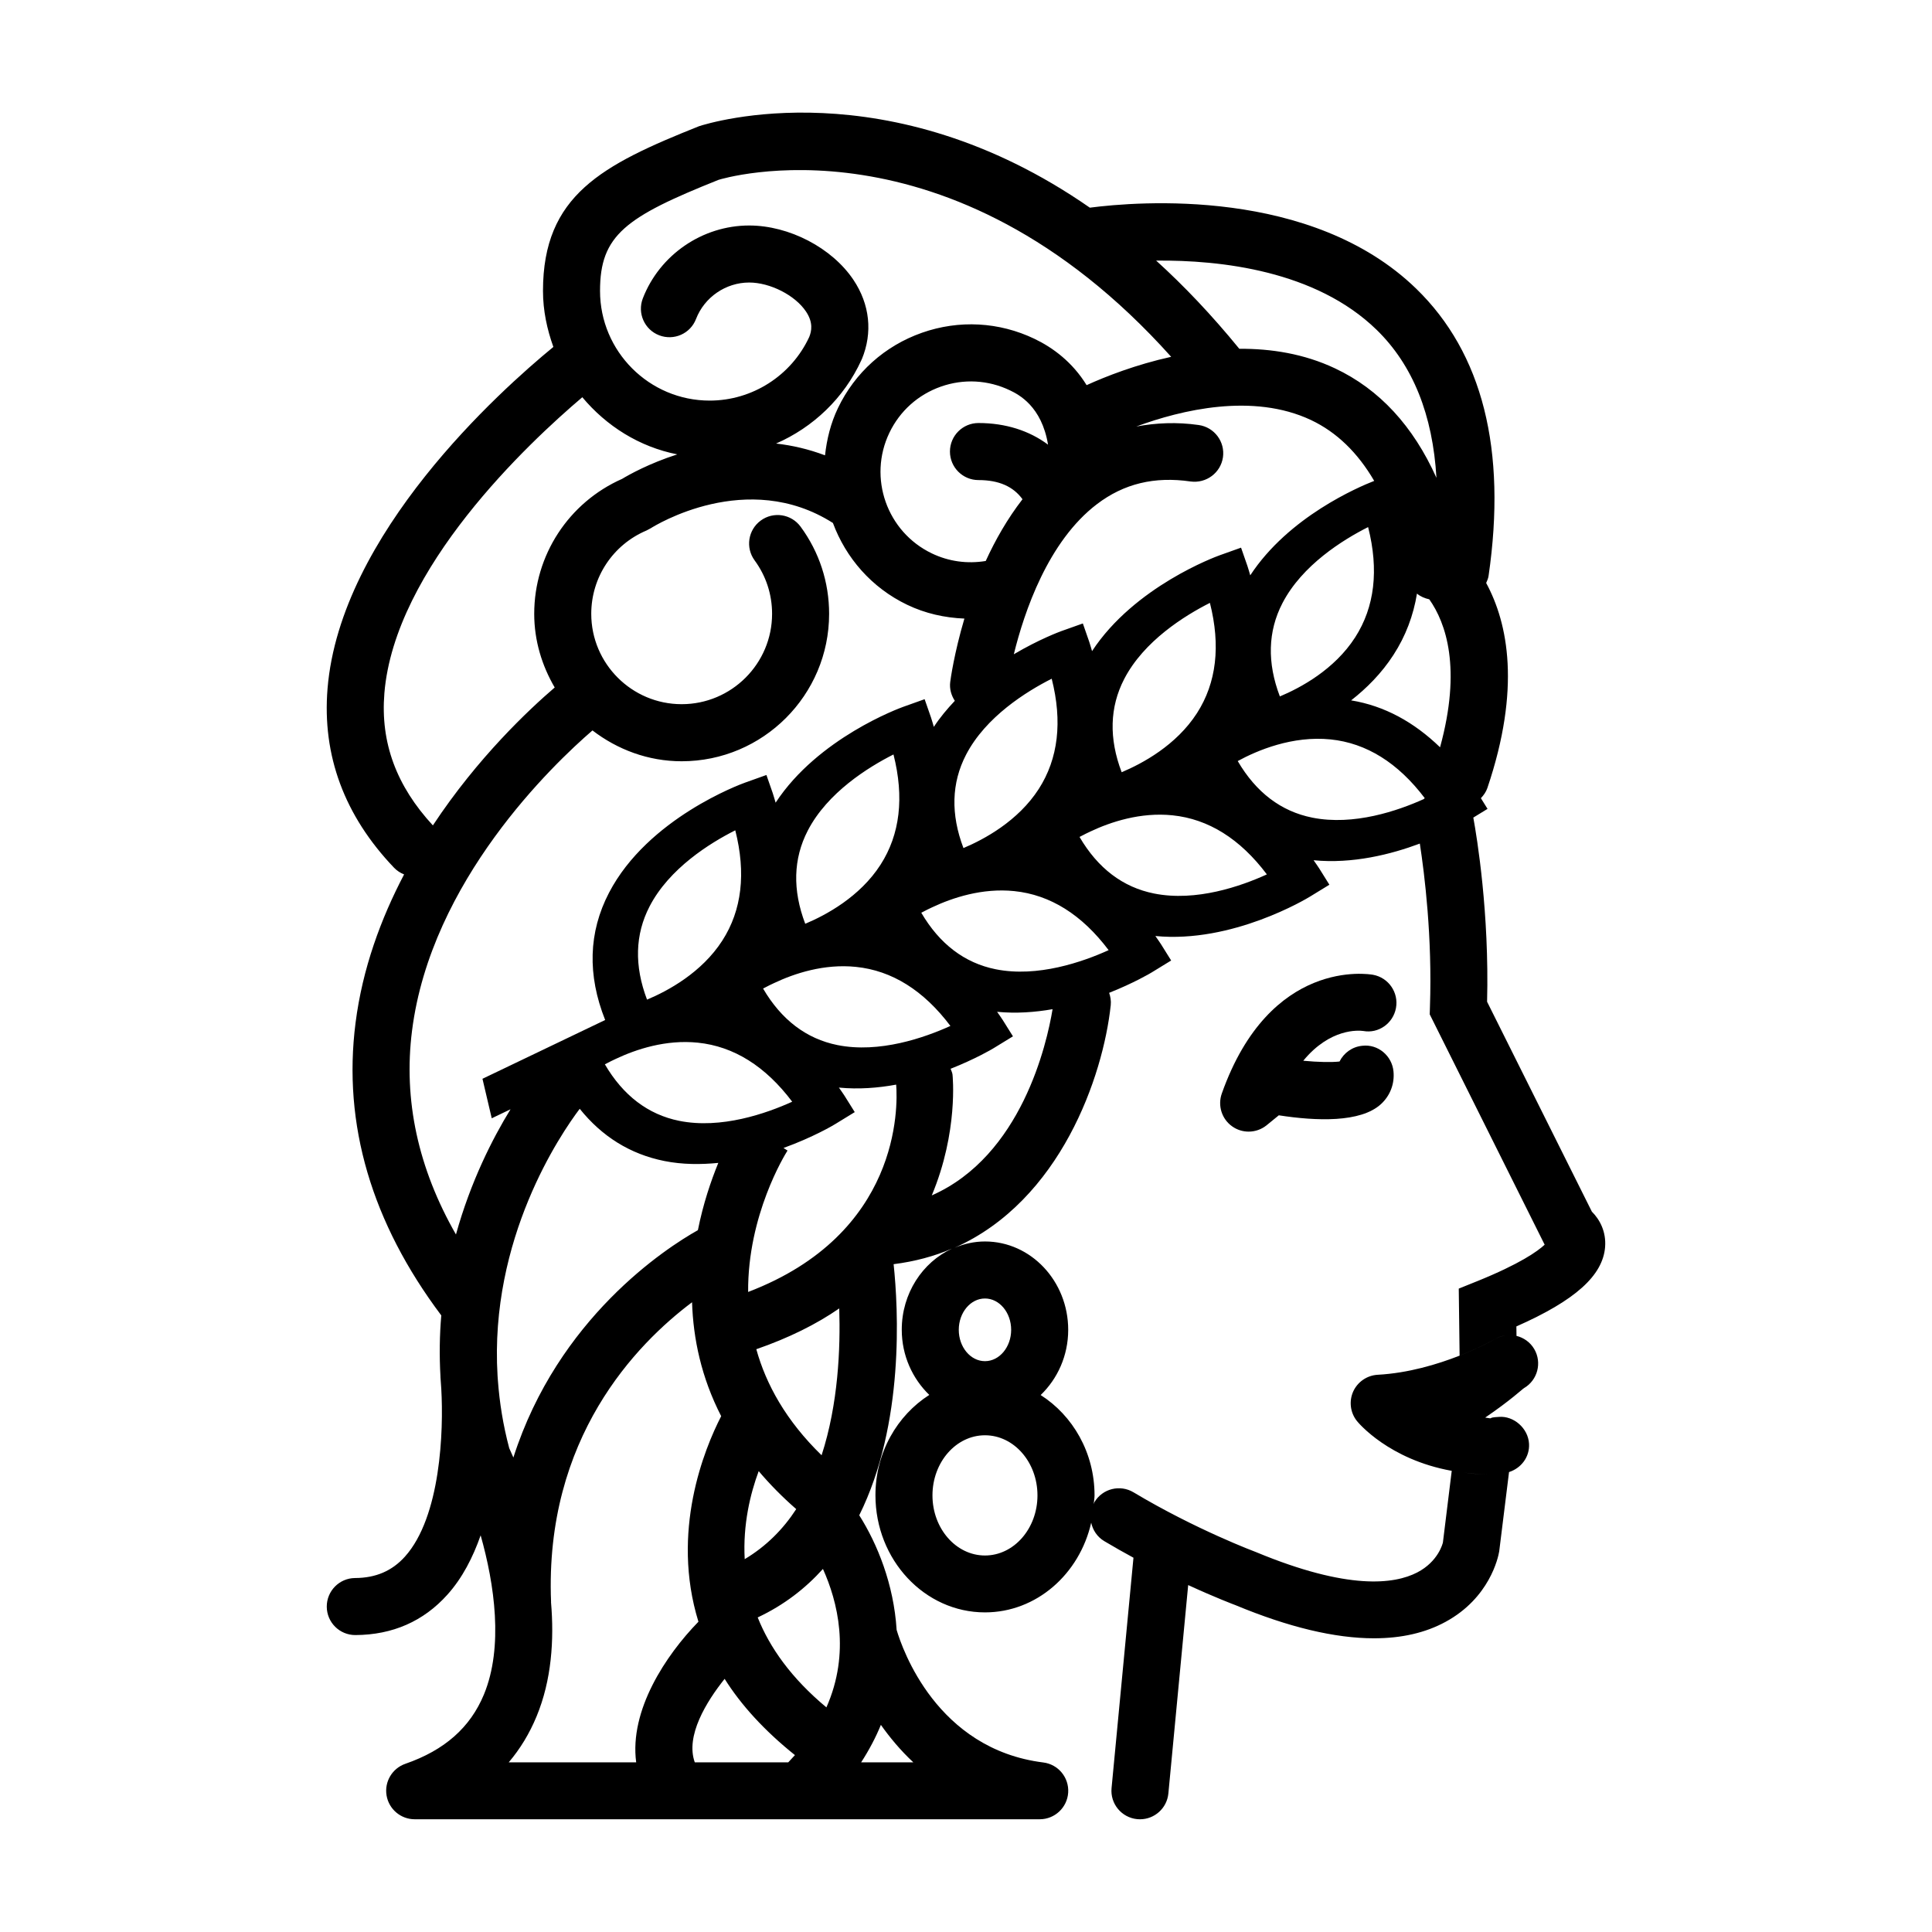 <?xml version="1.0" encoding="UTF-8"?>
<!-- Uploaded to: SVG Repo, www.svgrepo.com, Generator: SVG Repo Mixer Tools -->
<svg fill="#000000" width="800px" height="800px" version="1.1" viewBox="144 144 512 512" xmlns="http://www.w3.org/2000/svg">
 <g>
  <path d="m505.27 417.22c4.051 0.746 7.93-2.016 8.676-6.086 0.754-4.102-1.953-8.039-6.066-8.805-1.078-0.191-27.316-4.574-40.094 31.477-1.129 3.195 0 6.762 2.769 8.707 1.309 0.926 2.832 1.379 4.352 1.379 1.691 0 3.394-0.574 4.777-1.703l3.215-2.621c9.984 1.543 21.664 1.977 27.066-2.961 2.438-2.238 3.648-5.402 3.324-8.676-0.395-4.16-4.121-7.273-8.242-6.793-2.699 0.25-4.926 1.906-6.055 4.172-2.098 0.242-5.684 0.172-9.613-0.203 7.144-8.691 14.723-8.047 15.891-7.887z"/>
  <path d="m569.37 474.45c0.312-4.031-1.41-7.266-3.508-9.352l-27.77-55.629c0.605-23.488-2.672-43.469-3.648-48.801l3.769-2.309-1.762-2.832c0.727-0.766 1.359-1.641 1.723-2.711 8.918-26.371 5.473-43.609-0.324-54.32 0.262-0.605 0.543-1.211 0.637-1.883 4.856-33.434-1.594-59.047-19.195-76.125-27.73-26.883-73.738-23.105-86.473-21.453-53.395-37.121-100.71-22.52-103.55-21.594-25.746 10.27-41.371 18.32-41.371 43.648 0 5.238 1.078 10.188 2.75 14.852-14.148 11.609-56.477 49.535-59.844 90.516-1.461 17.746 4.465 33.727 17.625 47.5 0.777 0.805 1.684 1.391 2.66 1.773-6.137 11.699-11.023 24.898-12.867 39.359-3.438 26.902 4.281 52.949 22.723 77.508-0.453 5.199-0.535 10.641-0.211 16.262 0 0.02-0.012 0.039-0.012 0.059 0.012 0.059 0.012 0.16 0.02 0.223 0.059 0.977 0.121 1.945 0.203 2.934 0.637 11.105-0.133 33.875-9.633 44.445-3.406 3.789-7.727 5.652-13.199 5.672-4.172 0.02-7.535 3.426-7.516 7.598 0.02 4.16 3.394 7.516 7.559 7.516h0.039c9.844-0.051 18.047-3.648 24.375-10.711 3.969-4.414 6.769-9.906 8.805-15.719 3.668 12.957 6.086 29.555 0.875 42.168-3.629 8.766-10.438 14.781-20.828 18.379-3.488 1.211-5.594 4.766-4.977 8.402 0.613 3.629 3.769 6.297 7.457 6.297h165.63c3.988 0 7.297-3.102 7.547-7.082 0.25-3.988-2.641-7.477-6.602-7.969-28.234-3.535-37.371-30.086-38.863-35.137-0.754-12.133-5.141-22.844-9.906-30.371 12.043-24.273 10.348-54.844 9.109-66.543 5.633-0.715 10.793-2.106 15.469-4.121-7.82 3.606-13.312 11.871-13.312 21.484 0 6.863 2.852 12.988 7.297 17.281-8.504 5.422-14.27 15.254-14.27 26.59 0 17.121 13.02 31.043 29.031 31.043 13.652 0 25.059-10.168 28.145-23.77 0.422 1.965 1.594 3.769 3.465 4.887 2.629 1.57 5.211 3.023 7.738 4.394l-5.805 61.043c-0.395 4.16 2.648 7.84 6.812 8.242 0.242 0.02 0.484 0.031 0.727 0.031 3.848 0 7.144-2.934 7.516-6.84l5.25-55.227c7.273 3.344 12.281 5.231 12.504 5.309 14.098 5.863 26.379 8.797 36.738 8.797 7.297 0 13.633-1.449 18.973-4.363 11.668-6.348 13.926-17.008 14.207-18.652l2.609-21.039c3.203-1.027 5.492-3.981 5.301-7.488-0.23-4.172-4.109-7.445-7.961-7.133-3.656 0.18-0.848 0.645-3.656 0.18 6.731-4.574 9.844-7.559 10.289-7.809 3.598-2.106 4.816-6.742 2.711-10.34-1.066-1.824-2.793-3.023-4.707-3.496l-0.031-2.508c15.605-6.891 22.918-13.48 23.516-21.066zm-77.609-113.77c-8.262-1.652-14.895-6.68-19.75-14.992 5.168-2.82 14.48-6.769 24.617-5.734 9.5 0.977 17.863 6.207 24.938 15.547-0.09 0.09-0.172 0.172-0.25 0.262-6.844 3.086-18.539 7.125-29.555 4.918zm-138.87 250.36h-24.766c-2.527-7.023 3.102-16.113 7.91-22.129 4.312 6.871 10.469 13.672 18.633 20.211-0.566 0.637-1.172 1.281-1.777 1.918zm-7.828-77.176c2.883 3.406 6.168 6.769 9.945 10.066-3.445 5.309-7.949 9.855-13.652 13.262-0.504-9.168 1.473-17.312 3.707-23.328zm-65.012-3.606c-0.453-1.047-0.848-1.934-1.098-2.469-1.641-6.156-2.578-12.141-3.004-17.926-0.031-0.504-0.059-0.887-0.09-1.238-2.207-36.406 16.746-64.125 21.773-70.785 5.856 7.297 13.312 12.012 22.418 13.836 4.828 0.969 9.652 0.957 14.309 0.504-1.965 4.805-4.019 10.852-5.41 17.824-8.473 4.754-37.066 23.293-48.898 60.254zm48.871-109.94c9.543 0.977 17.938 6.238 25.02 15.648-6.82 3.094-18.824 7.316-29.957 5.066-8.23-1.664-14.844-6.699-19.688-14.973 0.516-0.281 1.09-0.574 1.684-0.867l1.23-0.586c5.375-2.535 13.234-5.156 21.711-4.289zm-12.777-36.113c5.219-10.086 16.02-16.797 22.711-20.164 2.883 11.375 1.742 21.18-3.426 29.211-5.481 8.535-14.488 13.371-19.961 15.66-3.406-8.969-3.184-17.262 0.676-24.707zm54.703 16.031c9.543 0.977 17.938 6.238 25.02 15.648-6.82 3.094-18.824 7.316-29.957 5.066-8.23-1.664-14.844-6.699-19.688-14.973 0.516-0.281 1.09-0.574 1.684-0.867l1.23-0.586c5.379-2.547 13.238-5.164 21.711-4.289zm-12.777-36.125c5.219-10.086 16.031-16.797 22.711-20.172 2.883 11.375 1.734 21.18-3.426 29.211-5.481 8.535-14.488 13.371-19.961 15.66-3.402-8.949-3.184-17.242 0.676-24.699zm-15.809 122.27c-0.152-20.332 9.715-36.336 10.438-37.473l-1.066-0.684c7.859-2.84 13.312-6.074 13.754-6.359l5.129-3.144-2.719-4.344c-0.473-0.754-0.988-1.43-1.48-2.156 5.211 0.504 10.359 0.102 15.176-0.785 0.461 5.945 1.086 39.57-39.23 54.945zm19.469 43.277c-9.43-9.168-14.723-18.793-17.301-28.102 8.637-2.992 15.961-6.641 21.977-10.812 0.34 10.539-0.254 25.332-4.676 38.914zm34.691-100.91c-0.07-0.555-0.332-1.008-0.504-1.512 6.539-2.578 10.992-5.199 11.395-5.453l5.129-3.144-2.719-4.344c-0.473-0.754-0.988-1.43-1.48-2.156 5.039 0.492 10.027 0.121 14.699-0.695-1.512 9.168-8.23 38.863-32.012 49.352 7.074-16.871 5.531-31.754 5.492-32.047zm11.414-27.891c-8.23-1.664-14.844-6.699-19.688-14.973 0.516-0.281 1.09-0.574 1.684-0.867l1.23-0.586c5.379-2.527 13.238-5.148 21.715-4.281 9.543 0.977 17.938 6.238 25.02 15.648-6.824 3.094-18.824 7.309-29.961 5.059zm-16.887-110.2c-11.922-5.715-16.969-20.051-11.254-31.961 2.762-5.773 7.617-10.117 13.652-12.242s12.523-1.773 18.309 0.996c2.297 1.109 8.395 4.18 10.086 14.391-4.938-3.688-11.215-5.734-18.438-5.734-4.172 0-7.559 3.387-7.559 7.559 0 4.172 3.387 7.559 7.559 7.559 5.441 0 9.238 1.723 11.668 5.078-3.981 5.148-7.195 10.781-9.742 16.363-4.879 0.805-9.797 0.141-14.281-2.008zm43.762-13.059c7.125-5.422 15.246-7.394 24.828-5.996 4.133 0.543 7.949-2.289 8.555-6.41 0.594-4.133-2.277-7.961-6.41-8.555-5.824-0.836-11.316-0.574-16.566 0.395 11.949-4.402 30.883-8.977 46.301-1.723 6.82 3.223 12.395 8.656 16.758 16.133-4.203 1.641-22.68 9.512-32.848 25.027-0.262-0.836-0.453-1.652-0.754-2.5l-1.684-4.836-5.664 2.023c-0.977 0.352-22.582 8.254-33.824 25.402-0.262-0.836-0.453-1.652-0.754-2.5l-1.684-4.836-5.676 2.019c-0.473 0.172-5.906 2.176-12.617 6.144 2.762-11.254 9.082-29.945 22.039-39.789zm78.574 39.953c3.246-5.008 5.281-10.449 6.227-16.242 0.926 0.785 2.066 1.25 3.266 1.523 4.414 6.258 8.605 18.227 2.852 39.207-6.902-6.672-14.723-10.984-23.566-12.434 4.07-3.18 8.039-7.129 11.223-12.055zm-30.109 11.012c-3.406-8.957-3.184-17.25 0.676-24.707 5.219-10.086 16.02-16.797 22.711-20.172 2.883 11.375 1.734 21.18-3.426 29.211-5.488 8.547-14.477 13.371-19.961 15.668zm-21.965 4.426c-5.492 8.535-14.488 13.359-19.961 15.66-3.406-8.957-3.184-17.25 0.676-24.707 5.219-10.086 16.031-16.797 22.711-20.172 2.883 11.383 1.734 21.188-3.426 29.219zm-61.211 11.051c5.219-10.086 16.031-16.797 22.711-20.172 2.883 11.375 1.734 21.18-3.426 29.211-5.492 8.535-14.488 13.359-19.961 15.668-3.406-8.965-3.184-17.258 0.676-24.707zm30.086 21.758c0.516-0.281 1.09-0.574 1.684-0.867l1.219-0.586c5.379-2.527 13.238-5.148 21.715-4.281 9.543 0.977 17.945 6.238 25.027 15.66-6.781 3.094-18.711 7.305-29.895 5.066-8.262-1.652-14.895-6.68-19.75-14.992zm78.715-134.41c9.652 9.391 14.895 22.59 15.871 39.238-6.144-13.684-15.094-23.457-26.883-29.008-8.223-3.879-16.938-5.238-25.363-5.188-7.316-8.969-14.691-16.715-22.035-23.367 17.066-0.168 42.277 2.633 58.41 18.324zm-174.39-39.723c0.625-0.211 61.043-18.832 119.96 46.895-9.383 2.074-17.332 5.199-22.41 7.508-3.777-6.144-8.977-9.957-13.785-12.262-9.41-4.516-20.031-5.078-29.855-1.621-9.844 3.465-17.754 10.551-22.258 19.961-1.945 4.051-2.953 8.281-3.426 12.523-4.402-1.664-8.758-2.648-12.977-3.125 9.812-4.281 17.996-12.02 22.609-22.098 0.02-0.039 0.012-0.082 0.031-0.109 0.02-0.051 0.059-0.09 0.09-0.141 2.922-7.062 2.125-14.539-2.227-21.039-5.672-8.473-17.027-14.398-27.629-14.398-12.395 0-23.719 7.769-28.184 19.324-1.5 3.891 0.434 8.273 4.332 9.773 3.91 1.5 8.273-0.422 9.773-4.332 2.227-5.773 7.891-9.652 14.078-9.652 5.562 0 12.184 3.375 15.062 7.688 1.977 2.953 1.461 5.238 0.855 6.742-4.746 10.246-15.086 16.859-26.379 16.859-16.02 0-29.059-13.039-29.059-29.059-0.012-14.797 6.781-19.602 31.398-29.438zm-88.551 136.07c2.711-33.16 38.137-66.32 52.457-78.465 6.359 7.609 15.074 13.148 25.172 15.145-7.496 2.398-12.855 5.422-14.621 6.488-14.168 6.266-23.297 20.234-23.297 35.762 0 7.144 2.066 13.766 5.43 19.527-6.731 5.773-20.395 18.539-32.285 36.547-9.652-10.449-13.922-21.895-12.855-35.004zm7.336 89.387c5.027-39.719 37.332-70.504 47.812-79.551 6.59 5.047 14.723 8.172 23.641 8.172 21.543 0 39.074-17.523 39.074-39.066 0-8.383-2.609-16.375-7.559-23.105-2.469-3.367-7.203-4.09-10.559-1.621-3.367 2.469-4.09 7.195-1.621 10.559 3.031 4.133 4.625 9.027 4.625 14.156 0 13.211-10.75 23.949-23.961 23.949-13.211 0-23.961-10.742-23.961-23.949 0-9.652 5.742-18.32 14.641-22.078l1.137-0.605c1.059-0.676 25.523-15.852 48.266-1.391 3.406 9.18 10.176 17.129 19.688 21.684 4.805 2.309 9.945 3.438 15.156 3.656-2.719 9.199-3.68 16.141-3.758 16.816-0.23 1.832 0.293 3.535 1.219 4.977-2.004 2.125-3.91 4.383-5.562 6.902-0.262-0.836-0.453-1.652-0.754-2.5l-1.684-4.836-5.664 2.023c-0.977 0.352-22.59 8.254-33.824 25.402-0.262-0.836-0.465-1.652-0.754-2.5l-1.684-4.836-5.664 2.023c-1.047 0.371-25.754 9.402-36.051 29.18-5.461 10.488-5.762 21.824-1.02 33.727l-32.516 15.578 2.457 10.469 4.977-2.387c-4.777 7.769-10.551 19.113-14.461 33.18-10.016-17.492-13.977-35.609-11.637-54.027zm33.008 181.72c3.969-9.602 4.676-20.203 3.82-30.258 0-0.02 0.012-0.031 0.012-0.051-1.754-43.48 22.68-68.406 37.363-79.422 0.312 9.613 2.43 19.891 7.719 30.188-4.516 8.777-13.391 30.613-6.027 54.473-8.676 8.898-18.34 23.477-16.496 37.273h-33.785c3.055-3.59 5.519-7.66 7.394-12.203zm86 12.203c2.144-3.305 3.879-6.621 5.238-9.934 2.379 3.356 5.199 6.762 8.605 9.934zm-9.199-14.57c-9.32-7.758-15.043-15.891-18.207-23.84 6.984-3.285 12.656-7.707 17.289-12.855 3.859 8.562 7.359 22.145 0.918 36.695zm42.02-91.754c-3.828 0-6.941-3.727-6.941-8.305 0-4.574 3.113-8.305 6.941-8.305s6.941 3.727 6.941 8.305c0 4.574-3.113 8.305-6.941 8.305zm0 51.5c-7.668 0-13.914-7.144-13.914-15.93s6.246-15.93 13.914-15.93c7.68 0 13.914 7.144 13.914 15.93s-6.238 15.93-13.914 15.93zm133.58-21.484c-2.328 0-4.465-0.203-6.519-0.465 2.086 0.242 4.203 0.465 6.519 0.465zm-3.223-51.176-4.797 1.934 0.223 17.754c5.664-2.227 9.34-4.352 9.422-4.394 0.887-0.523 1.844-0.836 2.801-0.957-0.957 0.133-1.914 0.441-2.801 0.957-0.152 0.09-14.863 8.594-31.137 9.473-2.82 0.16-5.32 1.875-6.488 4.445-1.148 2.578-0.777 5.594 0.988 7.801 0.402 0.516 8.484 10.207 25.129 13.211l-2.336 18.973c-0.039 0.211-1.199 5.059-6.82 7.961-6.055 3.125-18.289 4.746-42.664-5.379-0.16-0.059-16-5.977-32.504-15.859-3.578-2.144-8.223-0.988-10.367 2.602-0.102 0.172-0.102 0.363-0.191 0.535 0.051-0.785 0.223-1.531 0.223-2.328 0-11.336-5.773-21.172-14.277-26.59 4.453-4.293 7.297-10.41 7.297-17.281 0-12.906-9.895-23.418-22.059-23.418-2.84 0-5.543 0.625-8.039 1.664 28.062-12.484 39.359-45.453 41.371-64.285 0.121-1.16-0.07-2.246-0.422-3.273 6.488-2.57 10.902-5.168 11.305-5.422l5.129-3.144-2.711-4.344c-0.473-0.754-0.988-1.422-1.473-2.144 20.414 1.984 40.102-9.906 40.988-10.449l5.129-3.144-2.711-4.344c-0.473-0.754-0.988-1.422-1.473-2.144 10.367 1.008 20.523-1.562 28.152-4.414 1.25 8.121 3.324 24.766 2.68 43.336l-0.059 1.914 30.461 61.051c-1.848 1.727-6.504 5.07-17.969 9.707z"/>
 </g>
</svg>